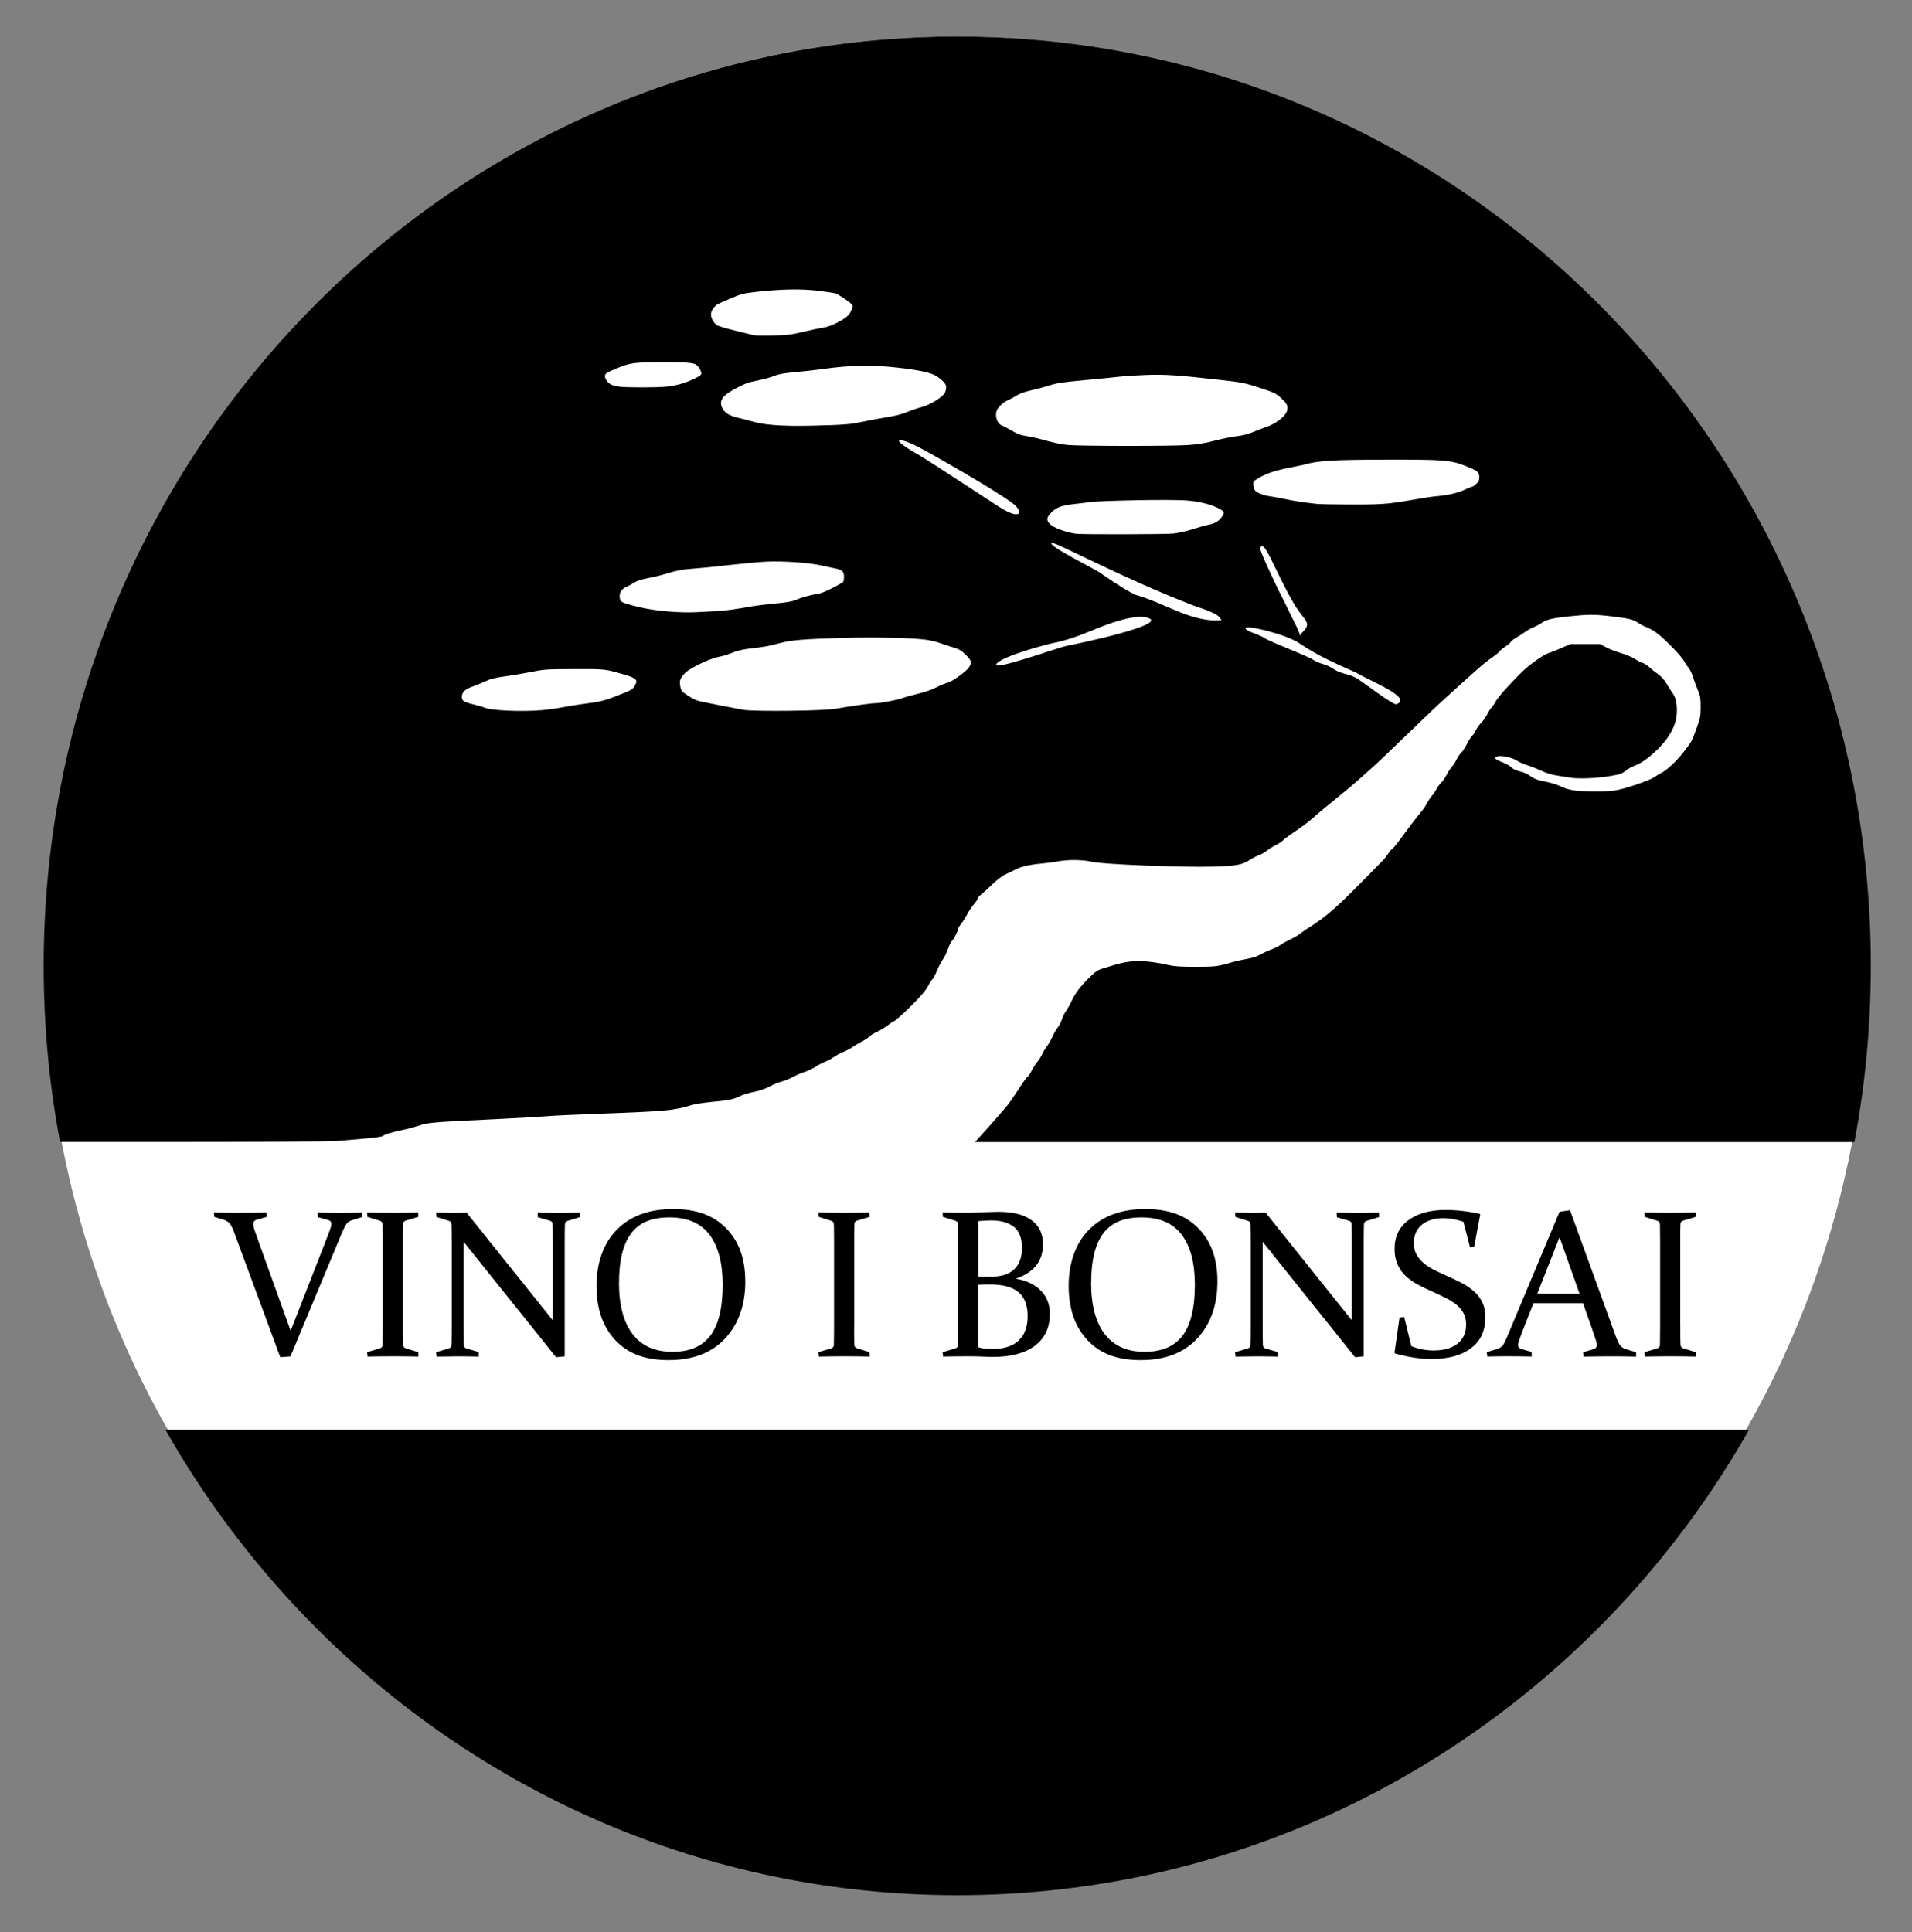 <svg viewBox="168.688 154.09 462.27 467.136" xmlns:xlink="http://www.w3.org/1999/xlink" xmlns="http://www.w3.org/2000/svg" data-name="Layer 1" id="Layer_1" style="max-height: 500px" width="462.27" height="467.136">
  <rect x="168.688" y="154.09" width="462.27" height="467.136" fill="#808080" stroke="none"/>
  <defs>
    <style>
      .cls-1, .cls-2 {
        fill: none;
      }

      .cls-2 {
        stroke: #000;
        stroke-width: .75px;
      }

      .cls-3 {
        clip-path: url(#clippath-1);
      }

      .cls-4 {
        clip-path: url(#clippath-2);
      }

      .cls-5 {
        fill: #fff;
      }

      .cls-6 {
        clip-path: url(#clippath);
      }
    </style>
    <clipPath id="clippath">
      <rect height="451" width="442" y="162" x="179" class="cls-1"/>
    </clipPath>
    <clipPath id="clippath-1">
      <path d="M621,387.6c0,124.09-98.89,224.67-220.87,224.67s-220.88-100.59-220.88-224.67,98.89-224.68,220.88-224.68,220.87,100.59,220.87,224.68Z" class="cls-1"/>
    </clipPath>
    <clipPath id="clippath-2">
      <rect height="811" width="811" class="cls-1"/>
    </clipPath>
  </defs>
  <path d="M620.54,387.22c0,123.88-98.72,224.3-220.49,224.3s-220.49-100.42-220.49-224.3,98.72-224.29,220.49-224.29,220.49,100.42,220.49,224.29Z" class="cls-5"/>
  <g class="cls-6">
    <g class="cls-3">
      <g class="cls-4">
        <path d="M413.78,275.96c-4.06-3.18-20.55-12.52-21.71-13.07-5.29-3.07-9.9-3.7-1.14,1.25,2.3,1.3,17.47,11.32,19.27,12.46,5.75,3.64,5.68,1.01,3.58-.64ZM340.01,138.55c.79-.87,2.13-1.39,6.4-2.49,9.64-2.47,18.11-3.75,32.94-4.97,5-.41,27.47-.41,33.12,0,10.35.75,19.76,1.89,26.52,3.19,3.96.76,9.92,2.14,9.79,2.26-.22.22-12.67-.79-19.15-1.54-7.79-.91-12.01-1.1-23.76-1.08-12.18.03-18.28.35-31.44,1.66-3.36.34-8.06.72-10.44.84-5.75.3-10.41.8-16.89,1.8-2.95.46-5.86.83-6.46.83h-1.08l.46-.5ZM289.7,156.58c0-.13-.51-.24-1.14-.24h-1.14s.74-.48.74-.48c1-.64,7.33-3.35,11.62-4.97,8.39-3.18,20.91-7.03,22.85-7.03.72,0,.73.02.32.46-.71.79-4.06,2.39-7.64,3.65-1.88.66-5.73,2.07-8.57,3.13-10.83,4.04-15.75,5.72-16.77,5.72-.14,0-.27-.11-.27-.24ZM363.02,234.28c1.98-.47,4.2-.92,4.92-1.02,1.51-.2,4.77-1.85,5.83-2.95.67-.7,1.23-2.11.98-2.49-.34-.56-3.39-2.63-4.15-2.82-.47-.12-2.39-.4-4.26-.63-3.96-.47-8.62-.39-14.46.25-3.36.37-3.93.51-6.24,1.48-1.4.59-2.88,1.24-3.28,1.44-.95.49-1.79,1.71-1.78,2.61,0,.84.72,2.11,1.49,2.59.3.2,2.33.79,4.51,1.32,2.18.53,4.18,1.02,4.44,1.09.27.07,2.26.09,4.44.05,3.55-.07,4.33-.16,7.56-.92ZM329.95,247.54c2.45-.26,4.6-.89,6.85-2.02,1.31-.65,1.49-.83,1.42-1.34-.05-.32-.29-.88-.54-1.22-.86-1.2-1.47-1.29-8.62-1.29s-7.96.07-11.64,1.63c-2.06.88-2.41,1.1-2.47,1.62-.09.73.72,1.83,1.6,2.2.35.14,1.11.34,1.71.43,1.64.26,9.2.26,11.68,0ZM368.67,256.91c4.59-.17,6.16-.32,8.4-.82,1.52-.34,4.18-.83,5.93-1.11,2.14-.34,3.74-.74,4.92-1.25.96-.41,2.55-.95,3.53-1.2,2.2-.55,5.38-2.57,5.77-3.66.56-1.57.2-2.23-2.09-3.82-1.23-.85-4.08-1.48-9.54-2.09-6.22-.7-11.28-.6-18.12.37-1.39.2-4.25.52-6.36.71-2.98.27-4.17.49-5.3.96-.8.33-2.54.81-3.86,1.06-2.55.5-2.98.66-5.96,2.26-2.83,1.52-3.59,2.93-2.52,4.67.64,1.05,1.64,1.62,3.7,2.11.94.22,2.62.66,3.74.97,3.35.93,8.57,1.17,17.77.82ZM455.9,261.69c2.45-.18,4.21-.46,6.48-1.06,1.72-.45,4.11-.94,5.32-1.08,1.45-.17,2.79-.51,3.93-1,.95-.4,2.47-.98,3.38-1.29,2.13-.72,4.43-2.52,4.81-3.76.37-1.21.08-1.83-1.48-3.24-1.22-1.1-1.64-1.3-5.16-2.44-3.66-1.19-4.11-1.28-10.07-1.95-9.82-1.1-12.76-1.3-17.52-1.12-2.38.09-5.11.26-6.08.39s-4.72.5-8.33.83c-5.56.51-6.91.71-8.8,1.31-1.23.39-3.24.93-4.48,1.2-1.46.32-2.65.74-3.36,1.2-.61.39-1.59.92-2.19,1.19-1.1.49-2.12,1.41-2.61,2.35-.62,1.21-.01,3.27,1.1,3.69.37.14,1.49.73,2.48,1.31,1.43.84,2.2,1.11,3.6,1.31.98.14,3.12.63,4.74,1.1,1.65.47,3.91.93,5.16,1.04,3.23.29,25.16.3,29.09.02ZM504.99,275.73c1.64-.2,4.39-.63,6.11-.95,1.71-.32,3.93-.65,4.92-.73,2.66-.21,5.14-.79,6.8-1.58.81-.38,1.6-.7,1.75-.7.15,0,.61-.31,1.02-.69.6-.56.75-.89.75-1.66,0-1.21-.48-1.58-3.5-2.75-3.48-1.34-5.15-1.48-18.47-1.46-13.56.02-17.11.24-20.68,1.29-4.28.93-8.16,1.29-11.8,3.86-.38.33-.23,1.73.25,2.32.45.55,2.05,1.18,3.43,1.36.66.09,2.45.42,3.96.73,2.38.49,3.93.73,7.8,1.17.39.04,3.86.1,7.69.12,4.96.03,7.83-.07,9.96-.33ZM452.42,283.07c1.12-.12,3.23-.59,4.68-1.06,1.45-.46,3.07-.93,3.6-1.02,1.55-.28,2.43-.75,3.22-1.71.89-1.08.87-1.45-.14-2.04-1.84-1.08-4.86-1.89-7.96-2.14-4.53-.37-21.54.07-23.44.35-5.52.82-7.92.36-10.13,3.26-1.86,2.45,4.44,4.14,6.54,4.41,1.41.2,21.64.16,23.64-.05ZM463.96,304.03c-.36-1.68-5-2.89-6.64-3.52-17.47-6.73-33.43-15.44-34.33-15.18-1.53.45,10.85,6.57,11.61,7.19,0,0,5.56,3.94,8.62,5.38,6.8,1.82,13.68,6.8,20.73,6.12ZM341.42,301.88c2.53-.13,4.66-.42,9.72-1.31.73-.12,3.02-.39,5.09-.59,2.91-.28,4.07-.49,5.09-.94,1.24-.55,3.49-1.15,5.47-1.46.92-.14,5.45-2.39,5.77-2.86.1-.15.18-.72.18-1.28,0-1.21-.47-1.62-2.29-1.97-.65-.12-2.17-.45-3.38-.72-2.88-.64-9.25-1.07-13.17-.88-1.71.09-5.82.47-9.12.84-3.3.38-7.08.76-8.4.84-2.5.15-4.35.51-6.89,1.32-.83.26-2.63.7-4,.96-1.63.31-2.81.69-3.39,1.07-.49.32-1.27.75-1.73.94-1.22.51-1.86,1.3-1.86,2.3,0,.47.09.98.19,1.14.31.49,1.7.95,5.27,1.75,3.52.79,9.35,1.26,13.02,1.06.86-.05,2.86-.15,4.44-.23ZM483.67,306.86c2.38-2.3.23-2.75-2.18-6.88-4.65-7.99-7.25-16.02-8.12-13.36-.2.62,4.34,10.01,4.72,10.74,1.22,2.34,2.5,5.13,3.48,7.02,2.25,4.31.9,3.63,2.1,2.48ZM426.68,310.21c1.98-.35,26.32-5.45,18.95-6.9-3.88-.77-12.37,2.98-13.5,3.43-3.91,1.57-4.61,1.74-7.47,2.53-2.81.48-13.8,3.5-15.06,5.33-1.34,1.94,15.54-4.19,17.09-4.39ZM496.46,316.66c-5.1-2.3-8.95-3.89-13.61-7.05-3.23-2.19-13.05-4.56-13.02-3.63.02.62,2.17,1.2,2.9,1.55.43.21,1.07.39,1.77.87,1.25.86,10.45,4.33,11.54,5.12.51.37,1.6.86,2.43,1.09.83.23,1.94.73,2.47,1.1,2.11,1.5,3.57,1.04,6.02,2.5.83.5,8.59,6.38,9.3,6.14,4.3-1.5-6.45-5.66-9.8-7.7ZM370.7,325.44c3.79-.66,8.61-1.34,9.5-1.34,1.37,0,5.27-.73,6.7-1.25.73-.27,2.46-.75,3.84-1.07,1.53-.36,3.23-.95,4.32-1.52.99-.51,2.18-1,2.64-1.09,1.06-.2,4.5-2.65,5.22-3.71.8-1.19.69-1.67-.74-3.07-1.08-1.06-1.57-1.34-3.18-1.83-1.04-.32-2.5-.79-3.22-1.06-.73-.27-2.24-.62-3.36-.77-3.19-.44-12.17-.64-19.8-.43-9.12.25-12.83.55-15.3,1.25-2.31.66-4.24,1.01-7.31,1.33-1.25.13-2.86.48-3.72.81-2.15.83-2.3.88-4.07,1.25-2.18.46-6.81,2.72-7.93,3.88-.49.5-.98,1.17-1.1,1.49-.31.84.04,2.71.57,3.09,2.23,1.57,3.13,2.02,4.59,2.33,2,.43,7.76,1.55,10.02,1.96,2.5.45,19.38.27,22.32-.25ZM299.79,325.77c1.52-.14,3.79-.46,5.04-.71,1.25-.25,3.57-.63,5.16-.83,3.77-.48,4.81-.73,7.68-1.86,3.67-1.43,3.93-1.57,4.44-2.41.91-1.48.53-1.9-2.52-2.79-4.66-1.36-4.59-1.35-12.12-1.32-6.66.02-7.27.06-10.23.66-1.73.35-4.59.84-6.36,1.08-2.57.36-3.58.61-5.02,1.28-.99.46-2.38,1.03-3.1,1.27-1.6.53-2.42,1.35-2.42,2.43,0,.97.5,1.27,3.12,1.89.99.23,2,.53,2.24.65,1.47.76,9.05,1.11,14.08.66ZM154.03,349.02c-.08-.19-.13-.14-.14.14-.01.25.05.39.12.31.08-.08.09-.29.02-.46ZM153.78,350.44c-.07-.16-.12-.03-.12.3s.05.46.12.3c.07-.16.07-.43,0-.6ZM153.54,352.12c-.07-.16-.12-.03-.12.3s.06.46.12.3.07-.43,0-.6ZM153.31,354.16c-.06-.23-.11-.1-.12.3,0,.39.04.59.11.42.07-.16.07-.48,0-.72ZM149.98,402.58c-.41-7.25-.41-32.09-.01-37.8,2.14-30.26,7.51-50.78,19.34-73.77.67-1.31.98-1.7,1.18-1.5.7.7,1.72.14,4.33-2.35,1.54-1.47,1.78-1.86,3.98-6.37,3.2-6.56,6.79-13.05,11.75-21.25.22-.36-.11-.15-.83.54-1.31,1.25-1.91,1.47-1.64.6.09-.3.8-1.78,1.58-3.29,1.62-3.15,1.57-3.15-.52-.01-1.44,2.17-2.93,4.16-6.69,9-.93,1.19-2.01,2.75-2.4,3.48-.59,1.09-.72,1.21-.73.71-.01-1.13,1.01-3.67,3.23-8.03,4.39-8.61,9.59-16.79,17.32-27.24,6.64-8.97,7.39-10.08,6.81-10.08-.75,0-11,10.2-13.77,13.71-7.62,9.64-11.71,16.61-22.58,38.5-5.85,11.78-7.68,15.28-8.3,15.8-2.77,2.33-.93-4.25,4.61-16.53,6.74-14.91,16.05-31.06,22.79-39.53,1.23-1.54,2.78-3.54,3.44-4.44,3.34-4.55,11.62-13.93,16.71-18.94,3.43-3.36,4.91-4.48,5.24-3.95.09.16.89-.59,1.94-1.84,2.88-3.4,10.6-11.14,14.76-14.79,16.6-14.59,35.11-25.15,61.66-35.19,5.71-2.16,17.65-6.33,28.2-9.85,4.69-1.56,10.39-3.5,12.68-4.29,6.38-2.23,11.18-2.9,24.89-3.49,7.54-.32,13.08-.68,19.5-1.24,1.63-.14,1.72-.18,1.38-.56-.46-.52-.17-.8,1.2-1.17,5.55-1.47,32.99-1.15,49.92.59,4.44.45,14.2,1.99,19.74,3.1,28.13,5.66,62.11,19.73,83.1,34.41,4.38,3.06,23.8,16.01,24.68,16.45,1.24.62,1.21.24-.09-1.13-1.32-1.39-1.04-1.16,3.85,3.23,3.41,3.06,9.07,8.97,17.32,18.08,4.55,5.02,13.25,13.75,14.23,14.27.29.15-1.72-2.46-4.46-5.8-8.4-10.25-11.35-13.65-17.01-19.62-1.19-1.25-2-2.16-1.8-2.02,9.93,7.1,21.25,18.39,31,30.93,9.55,12.3,18.71,27.03,26.14,42.03,1.71,3.45,3.49,6.9,3.96,7.68,1.73,2.87,6.14,18.2,8.38,29.11,2.79,13.61,3.95,24.04,4.14,37.37.16,11.4-.28,17.97-1.77,26.25-.62,3.42-.62,3.64-.58,13.56.05,13.05-.38,20.93-1.8,32.38-.56,4.5-1.39,10.15-1.66,11.36l-.12.54h-233.79l2.24-2.48c1.23-1.36,2.7-3.01,3.25-3.66s1.42-1.66,1.92-2.23c.9-1.04,1.39-1.75,3.87-5.52.71-1.07,1.38-1.95,1.5-1.95s.54-.64.93-1.43c.4-.79,1.04-1.79,1.42-2.22.38-.43.86-1.2,1.08-1.71.21-.5.71-1.33,1.1-1.83.4-.5,1.03-1.6,1.41-2.44.38-.84.96-1.85,1.29-2.25.33-.4.79-1.27,1-1.95.22-.67.68-1.59,1.02-2.04.34-.45.91-1.48,1.28-2.28.89-1.96,2.16-3.64,4.33-5.77,1.46-1.43,2.05-1.84,3.12-2.16.73-.22,2.18-.66,3.23-.98,3.86-1.16,7.32-1.13,12.85.12,1.36.31,2.95.41,6.48.41,4.73,0,5.46-.09,8.82-1.09.82-.25,2.42-.61,3.55-.8,1.33-.23,2.5-.61,3.3-1.07.68-.39,1.89-.95,2.68-1.24.79-.29,1.8-.79,2.23-1.12.43-.32,1.46-.89,2.29-1.27.82-.37,1.93-1.02,2.45-1.44.52-.41,1.51-1.1,2.19-1.52,3.65-2.25,6.71-4.89,12.43-10.72,2.14-2.18,4.38-4.45,4.97-5.04s1.38-1.54,1.73-2.1c.36-.56.73-1.02.84-1.02s.7-.68,1.32-1.5,1.45-1.93,1.84-2.46c.39-.53,1.23-1.65,1.86-2.49.63-.84,1.53-1.98,2.01-2.52.48-.55,1.11-1.48,1.41-2.07.3-.59.85-1.43,1.23-1.87.38-.43.89-1.19,1.15-1.68.25-.49.75-1.16,1.1-1.49.36-.33.92-1.14,1.25-1.8s.93-1.57,1.33-2.03c.4-.46.92-1.27,1.16-1.81.24-.54.72-1.25,1.07-1.57.35-.33,1-1.3,1.43-2.17.44-.87.98-1.72,1.2-1.91.22-.18.65-.82.96-1.43.31-.6.9-1.42,1.32-1.82.42-.39,1.03-1.26,1.36-1.92.33-.66.85-1.47,1.15-1.8.31-.33.76-1,1-1.48.47-.93,3.9-4.74,6.59-7.31,1.75-1.68,5.11-4.02,6.14-4.28.37-.09,1.7-.62,2.95-1.17l2.28-1h7.23l1.54.81c.85.45,2.46,1.07,3.57,1.38,1.12.31,2.57.92,3.24,1.36.67.44,1.52.88,1.89.97.37.09,1.13.58,1.68,1.08.56.5,1.53,1.28,2.17,1.73.75.53,1.46,1.34,2,2.26.46.8,1.09,1.77,1.39,2.18.74.98,1.08,2.3,1.08,4.2,0,2.18-.45,3.69-1.75,5.89-1.66,2.82-5.8,6.55-8.21,7.42-.66.23-1.58.72-2.04,1.07-1.29.99-1.63,1.12-4.11,1.54-3.28.55-7.68.73-9.57.4-.86-.15-2.37-.39-3.36-.53-1.17-.16-2.49-.57-3.77-1.17-1.09-.5-2.6-1.1-3.36-1.32-.77-.22-1.88-.7-2.47-1.08-1.81-1.14-5.28-1.55-5.28-.62,0,.19.7.6,1.65.96.91.35,1.85.85,2.09,1.12.5.55,1.5,1.01,2.72,1.25.45.09,1.4.55,2.09,1.04,1.01.69,1.73.96,3.55,1.3,1.26.24,2.85.72,3.55,1.07,1.99,1,3.93,1.3,8.46,1.3,3.16,0,4.51-.11,6-.46,2.72-.65,7.55-2.38,8.4-3.01.4-.29,1.18-.77,1.73-1.05,1.4-.71,3.89-3.1,5.59-5.36,1.77-2.35,1.72-2.25,2.88-5.48.88-2.45.95-2.86.95-5.11,0-2.08-.1-2.66-.62-3.88-.34-.79-.87-2.24-1.19-3.22-.31-.98-.83-2.06-1.15-2.4-.32-.34-.8-1.05-1.06-1.58-.57-1.12-4.66-5.32-6.55-6.73-.72-.54-1.84-1.17-2.5-1.42-.66-.25-1.63-.75-2.16-1.13-1.07-.75-2.16-1-6.59-1.53-3.81-.45-5.34-.45-9.76.01-4.22.44-5.76.8-6.85,1.61-.44.32-1.29.78-1.88,1.01-.59.23-1.56.77-2.16,1.2-.59.43-1.58,1.06-2.2,1.41-.61.35-1.17.8-1.25,1-.08.2-.64.69-1.26,1.08-.61.39-1.27.93-1.46,1.2-.19.27-.91.87-1.59,1.33-.68.46-1.84,1.34-2.57,1.95-1.71,1.45-10.79,9.68-12.4,11.24-.68.67-2.87,2.78-4.87,4.69s-4.69,4.5-6,5.76c-1.3,1.25-2.98,2.82-3.74,3.48-.76.66-1.98,1.75-2.73,2.42-1.41,1.27-3.71,3.2-6.27,5.26-2.08,1.68-4.02,3.3-5.2,4.36-1.02.92-2.38,1.91-5.12,3.76-.86.58-1.71,1.24-1.9,1.47-.19.23-.95.72-1.68,1.09-.73.37-1.75,1-2.25,1.41-.5.4-1.31.86-1.8,1.02-.48.16-1.48.67-2.2,1.14-1.95,1.25-3.29,1.49-9.12,1.65-7.48.2-26.32-.55-29-1.16-2.41-.55-5.73-.59-8.36-.11-1.04.19-2.75.42-3.8.51-2.74.23-5.06.75-6.34,1.42-.61.32-1.7.85-2.43,1.17-.86.39-2.04,1.29-3.36,2.56-1.12,1.08-2.34,2.18-2.7,2.44-.36.26-.66.61-.66.79s-.44.84-.98,1.48c-.54.64-1.29,1.76-1.66,2.48-.38.73-1.02,1.74-1.42,2.25-.41.51-.75,1.08-.75,1.27,0,.48-1.09,2.57-1.53,2.93-.2.17-.59.99-.88,1.83-.28.84-.83,1.98-1.23,2.53-.4.55-1.04,1.76-1.41,2.68s-.91,1.92-1.18,2.21c-.27.29-.69.92-.92,1.41-.53,1.09-1.79,2.59-4.17,4.95-2.21,2.2-3.91,3.7-4.34,3.83-.17.05-.86.51-1.52,1.02-.66.51-1.8,1.18-2.52,1.5-.72.32-1.52.82-1.79,1.12-.26.29-1.13.86-1.92,1.26-.79.4-1.79.99-2.21,1.31-.42.32-1.32.8-1.99,1.05-.68.26-1.76.83-2.41,1.29-.66.45-1.59.95-2.07,1.11-.48.16-1.5.69-2.25,1.18-.75.49-2,1.09-2.78,1.33-.77.24-2.05.79-2.85,1.23-.79.43-1.98.91-2.64,1.07-.66.16-1.95.69-2.88,1.18-1.1.59-2.43,1.05-3.84,1.33-1.19.24-2.64.67-3.24.96-1.73.86-2.77,1.08-6.72,1.44-2.18.2-4.36.54-5.28.83-3.97,1.26-6.39,1.48-22.16,2.05-5.52.2-11.08.46-12.36.58-1.28.12-6.96.45-12.64.72-15.2.72-16.49.83-18.6,1.56-.99.34-2.82.83-4.08,1.08-2.42.49-4.2,1.05-4.72,1.48-.18.14-2.13.41-4.34.59-2.21.18-5.16.44-6.54.57-1.61.16-19,.24-48.02.24h-45.5l-.79-4.26c-.43-2.34-1.32-7.27-1.96-10.95-.64-3.68-1.23-6.76-1.31-6.83-.18-.18.38,4.31.51,8.73.2,6.71,2.01,14.04,2.03,21.21l-2.3-9.9c-2.21-8.91-2.51-16.38-3.04-25.59ZM147.02,429.88c-.5-1.41-2.5-15-3.22-21.9-1.5-14.36-1.46-28.92.11-40.2.43-3.07,1.36-8.18,1.48-8.07.04.05-.1,2.18-.32,4.74-.24,2.84-.4,7.29-.41,11.38-.02,7.25.22,9.71,1.41,14.88,1.46,6.31,1.74,8.1,3.34,21.84.6,5.15,1.15,9.62,1.23,9.94.11.48.07.54-.22.3-.27-.22-.41-.2-.68.12-.25.3-.33,1.26-.33,3.84v3.45l.89,7.82c.08.7-3.23-7.93-3.29-8.12ZM179.79,500.26c-.14-.27-.16-.48-.04-.48s.28.22.35.48c.07.27.09.48.04.48-.05,0-.2-.21-.34-.48ZM197.15,529.72c-1-1.11-3.59-4.68-5.77-7.95-2.62-3.93-6.3-11.05-5.9-11.45.39-.39,1.38.98,3.77,5.23,2,3.55,2.91,5.13,6.94,12.01.87,1.48,1.55,2.7,1.51,2.7s-.28-.24-.55-.54ZM193.88,539.1c-6.63-9.33-17-28.37-19.75-36.28-.95-2.74-.99-3.05-.37-3.05.35,0,1.15,1.29,3.39,5.46,1.61,3,5.14,9.39,7.84,14.19,7.26,12.93,9.91,18.08,9.91,19.25,0,.27.1.68.23.91.12.23.13.56.03.73-.14.22-.51-.14-1.28-1.21ZM268.34,603.52c-.2-.06-2.29-1.03-4.64-2.15-2.35-1.12-4.32-1.98-4.39-1.92-.11.11.64.8,1.83,1.69l.59.44-.6-.33c-.33-.18-2.15-1.3-4.04-2.48l-3.44-2.15-1.3-2.57c-.72-1.42-1.3-2.63-1.3-2.7s.94.56,2.1,1.39c2.69,1.94,5.63,3.91,9.49,6.36,2.48,1.58,4.22,2.79,6.15,4.28.2.16-.11.25-.46.13ZM279.38,606.31c-4.25-2.31-12.42-8.13-11.41-8.13.09,0,1.59.77,3.33,1.7,3.17,1.7,5.77,3.4,6.41,4.2.19.23,1.14,1.05,2.11,1.82.96.77,1.67,1.4,1.56,1.4-.11,0-1-.45-2-.98ZM307.46,624.94c-2.61-.53-3.1-.73-9.05-3.75-3.46-1.76-6.26-3.22-6.22-3.26.23-.23,18.06,6.96,18.6,7.5.18.18-.47.08-3.33-.5ZM389.24,631.77c-26.01-.92-52.21-6.06-75.9-14.89-10.22-3.81-15.67-6.24-29.43-13.1-9.41-4.7-11.59-5.88-13.68-7.44-1.37-1.02-4.85-3.46-7.74-5.43-11.06-7.52-19.15-13.82-28.11-21.91-3.53-3.19-9.1-7.28-9.44-6.95-.09.09.44.71,1.16,1.38.73.68,4.18,3.95,7.68,7.27,6.17,5.86,7.93,7.49,10.44,9.68,1.13.99,1.16,1.04.48.89-3.91-.86-15.93-12.34-28.63-27.34l-1.85-2.19,2.4,1.93c4.32,3.48,4.48,3.53,1.95.72-4.54-5.05-6.39-7.39-16.57-20.9-6.94-9.22-15.62-22.97-20.09-31.86l-.94-1.86h433.73l-1.38,2.58c-8.86,16.64-20.01,32.66-32.94,47.34-3.86,4.38-16.02,16.61-19.97,20.07-7.29,6.4-18.36,15.31-24.72,19.91-9.4,6.79-24.17,16.06-26.62,16.7-2.95.76-7.54,2.47-12.02,4.45-6.83,3.03-18.21,7.5-21.38,8.41-.45.13-2.88.88-5.4,1.68-13.52,4.27-28.39,7.47-42.57,9.16-12.32,1.48-26.69,2.1-38.46,1.68Z"/>
      </g>
    </g>
  </g>
  <path d="M574.94,474.36v2.71c.02.81.04,1.55.05,2.21.02.41.31.7.87.84l2.81.87.05,1.07c-2.14-.05-4.19-.07-6.16-.07s-4.06.03-6.16.07l-.1-1.07,3.05-.92c.41-.11.64-.37.67-.77.01-.66.02-1.4.02-2.21.02-.83.02-1.74.02-2.73v-20.15c0-.84,0-1.61-.02-2.29,0-.68,0-1.29-.02-1.84-.02-.43-.22-.71-.6-.84l-3.08-.97-.05-1.07c2.14.07,4.19.1,6.16.1s4.04-.04,6.16-.1l.1,1.07-3.08.92c-.4.1-.61.36-.65.77-.01.58-.03,1.22-.05,1.91v22.49ZM540.35,466.88h10.24l-4.85-13.69-5.39,13.69ZM548.28,446.68l11.03,30.39c.41,1.14.79,1.92,1.12,2.34.35.4.84.7,1.47.89l2.33.7.05,1.07c-2.17-.05-4.18-.07-6.03-.07s-4.12.03-6.68.07l-.1-1.07,2.36-.7c.33-.12.57-.24.7-.38.15-.15.22-.37.22-.67,0-.33-.09-.76-.27-1.29-.17-.55-.41-1.27-.72-2.16l-2.34-6.66h-11.97l-2.61,6.63c-.35.93-.62,1.66-.82,2.21-.2.55-.3.98-.3,1.29,0,.28.08.5.23.64.16.13.41.25.72.35l2.31.67.05,1.12c-2.35-.05-4.27-.07-5.76-.07s-3.16.03-5,.07l-.12-1.07,2.51-.77c.63-.2,1.09-.51,1.39-.92s.63-1.06.99-1.94l12.7-30.31,2.56-.37ZM522.49,449.46c-1.74-.58-3.34-.87-4.8-.87-2.19,0-3.93.53-5.24,1.59-1.29,1.06-1.94,2.54-1.94,4.43,0,1.07.22,2.02.67,2.83.46.81,1.08,1.52,1.84,2.14.78.61,1.66,1.16,2.63,1.64.98.48,1.99.95,3.03,1.41,1.14.5,2.25,1.03,3.33,1.59,1.07.55,2.04,1.2,2.91,1.94.88.75,1.57,1.64,2.09,2.68.53,1.05.8,2.26.8,3.65,0,3.3-1.16,5.82-3.48,7.55-2.3,1.74-5.5,2.61-9.59,2.61-2.63,0-5.55-.45-8.75-1.34l-.15-.2,1.21-8.45,1.12-.18,1.74,7.06c1.75.7,3.55,1.04,5.39,1.04,2.47,0,4.39-.55,5.77-1.64,1.39-1.09,2.09-2.65,2.09-4.67,0-1.06-.22-1.98-.67-2.78-.45-.81-1.05-1.51-1.82-2.09-.75-.58-1.6-1.1-2.56-1.57-.96-.48-1.95-.95-2.98-1.42-1.16-.5-2.28-1.04-3.38-1.61-1.09-.58-2.09-1.25-2.98-2.01-.88-.78-1.58-1.72-2.11-2.83-.53-1.13-.8-2.44-.8-3.93,0-3,1.12-5.32,3.36-6.96,2.25-1.64,5.23-2.46,8.95-2.46,2.62,0,5.36.3,8.22.92l.18.18-1.47,7.75-.99.18-1.61-6.19ZM473.96,454.29v20.08c0,1.95.02,3.57.05,4.87.02.46.22.75.62.84l2.96.87.05,1.12c-2.07-.05-3.77-.07-5.09-.07s-3,.03-5.14.07l-.1-1.07,3.06-.92c.43-.13.65-.39.67-.77.04-1.34.05-2.99.05-4.94v-20.15c0-1.66-.02-3.03-.05-4.12-.02-.43-.21-.71-.59-.84l-3.08-.97-.05-1.07c2.14.07,3.83.1,5.07.1.75,0,1.5-.04,2.26-.1l20.87,26.07v-19.16c0-1.61-.02-2.99-.05-4.15-.02-.38-.23-.64-.64-.77l-2.93-.84-.05-1.14c2.12.07,3.84.1,5.14.1s3.02-.04,5.09-.1l.1,1.07-3.13.97c-.38.13-.58.41-.6.84-.03,1.09-.05,2.47-.05,4.12v27.78l-2.09.2-22.34-27.9ZM463.03,463.85c0,5.73-1.63,10.34-4.89,13.84-3.25,3.48-7.79,5.22-13.64,5.22s-9.85-1.61-12.89-4.82c-3.03-3.23-4.55-7.6-4.55-13.09s1.63-10.27,4.89-13.59c3.28-3.34,7.82-5.02,13.62-5.02s9.86,1.57,12.89,4.7c3.05,3.12,4.57,7.37,4.57,12.77ZM432.49,464.18c0,5.4,1.09,9.54,3.28,12.42,2.19,2.87,5.39,4.3,9.62,4.3s7.22-1.3,9.2-3.9c1.98-2.62,2.98-6.72,2.98-12.3,0-5.23-1.05-9.26-3.16-12.07-2.11-2.82-5.35-4.22-9.74-4.22s-7.36,1.31-9.29,3.93c-1.92,2.6-2.88,6.55-2.88,11.85ZM405.21,462.71c1.03.02,2.07.03,3.13.03,2.45,0,4.3-.59,5.54-1.77,1.26-1.19,1.89-2.91,1.89-5.17,0-2.37-.64-4.07-1.94-5.09-1.28-1.04-3.12-1.57-5.54-1.57-.43,0-.9.02-1.41.05-.52.02-1.07.06-1.66.12v13.39ZM405.21,464.7v15.08c.5.18,1.07.3,1.71.35.66.05,1.27.07,1.81.07,2.75,0,4.84-.68,6.26-2.04,1.44-1.36,2.16-3.33,2.16-5.91s-.73-4.5-2.19-5.74c-1.44-1.26-3.77-1.89-7-1.89-.95,0-1.86.02-2.76.07ZM396.61,447.2c2.14.07,4.21.1,6.23.1.76-.04,2-.09,3.7-.15,1.71-.06,2.86-.1,3.45-.1,3.58,0,6.28.68,8.1,2.04,1.84,1.34,2.76,3.28,2.76,5.81,0,4.07-2.2,6.85-6.59,8.32,2.57.43,4.58,1.38,6.04,2.86,1.47,1.48,2.21,3.36,2.21,5.64,0,3.31-1.2,5.88-3.6,7.7-2.4,1.8-5.73,2.71-9.99,2.71-.84,0-1.77-.02-2.76-.07-.98-.05-2.08-.07-3.3-.07-2,0-4.06.03-6.16.07l-.1-1.07,3.05-.92c.41-.11.64-.37.67-.77.02-.66.02-1.4.02-2.21.02-.83.03-1.74.03-2.73v-20.15c0-.84,0-1.61-.03-2.29,0-.68,0-1.29-.02-1.84-.02-.43-.21-.71-.6-.84l-3.08-.97-.05-1.07ZM375.2,474.36v2.71c.02.81.03,1.55.05,2.21.02.41.3.7.87.84l2.81.87.05,1.07c-2.14-.05-4.19-.07-6.16-.07s-4.06.03-6.16.07l-.1-1.07,3.06-.92c.41-.11.64-.37.67-.77.02-.66.03-1.4.03-2.21.02-.83.02-1.74.02-2.73v-20.15c0-.84,0-1.61-.02-2.29,0-.68,0-1.29-.03-1.84-.02-.43-.21-.71-.59-.84l-3.08-.97-.05-1.07c2.14.07,4.19.1,6.16.1s4.04-.04,6.16-.1l.1,1.07-3.08.92c-.4.1-.61.36-.64.77-.02.58-.04,1.22-.05,1.91v22.49ZM348.88,463.85c0,5.73-1.63,10.34-4.89,13.84-3.25,3.48-7.79,5.22-13.64,5.22s-9.85-1.61-12.9-4.82c-3.03-3.23-4.55-7.6-4.55-13.09s1.63-10.27,4.89-13.59c3.28-3.34,7.82-5.02,13.62-5.02s9.86,1.57,12.89,4.7c3.05,3.12,4.57,7.37,4.57,12.77ZM318.34,464.18c0,5.4,1.09,9.54,3.28,12.42,2.19,2.87,5.39,4.3,9.62,4.3s7.22-1.3,9.19-3.9c1.99-2.62,2.98-6.72,2.98-12.3,0-5.23-1.05-9.26-3.15-12.07-2.11-2.82-5.35-4.22-9.74-4.22s-7.36,1.31-9.29,3.93c-1.92,2.6-2.88,6.55-2.88,11.85ZM280.78,454.29v20.08c0,1.95.02,3.57.05,4.87.02.46.22.75.62.84l2.96.87.05,1.12c-2.07-.05-3.77-.07-5.09-.07s-3,.03-5.14.07l-.1-1.07,3.06-.92c.43-.13.65-.39.67-.77.04-1.34.05-2.99.05-4.94v-20.15c0-1.66-.02-3.03-.05-4.12-.02-.43-.21-.71-.59-.84l-3.08-.97-.05-1.07c2.14.07,3.83.1,5.07.1.75,0,1.5-.04,2.26-.1l20.87,26.07v-19.16c0-1.61-.02-2.99-.05-4.15-.02-.38-.23-.64-.64-.77l-2.93-.84-.05-1.14c2.12.07,3.84.1,5.14.1s3.02-.04,5.09-.1l.1,1.07-3.13.97c-.38.13-.58.41-.6.84-.03,1.09-.05,2.47-.05,4.12v27.78l-2.09.2-22.34-27.9ZM266.09,474.36v2.71c.02.81.03,1.55.05,2.21.02.41.31.7.87.84l2.81.87.05,1.07c-2.14-.05-4.19-.07-6.16-.07s-4.06.03-6.16.07l-.1-1.07,3.05-.92c.42-.11.64-.37.67-.77.02-.66.03-1.4.03-2.21.02-.83.02-1.74.02-2.73v-20.15c0-.84,0-1.61-.02-2.29,0-.68-.01-1.29-.03-1.84-.02-.43-.21-.71-.59-.84l-3.08-.97-.05-1.07c2.14.07,4.19.1,6.16.1s4.04-.04,6.16-.1l.1,1.07-3.08.92c-.4.1-.61.36-.65.77-.02.58-.03,1.22-.05,1.91v22.49ZM236.45,482.19l-11.08-29.96c-.39-1.09-.77-1.86-1.12-2.29-.33-.45-.84-.77-1.52-.97l-2.26-.7-.05-1.07c1.64.07,3.56.1,5.76.1s4.55-.04,6.93-.1l.1,1.07-2.34.67c-.33.09-.57.21-.72.38-.15.15-.22.37-.22.67,0,.33.08.78.25,1.34.18.55.43,1.26.75,2.14l8.03,22.36,8.72-22.34c.35-.91.62-1.64.82-2.18.2-.56.3-1.01.3-1.34,0-.3-.09-.51-.25-.64-.15-.15-.38-.27-.7-.35l-2.31-.62-.05-1.14c1.8.07,3.62.1,5.46.1s3.6-.04,5.29-.1l.1,1.07-2.51.79c-.58.17-1.02.45-1.32.85-.3.38-.69,1.15-1.19,2.31l-12.4,29.77-2.49.2Z"/>
  <path d="M279,302.62c0,.09,0,.18-.01.27l-45.36-.27h45.38Z" class="cls-2"/>
</svg>
